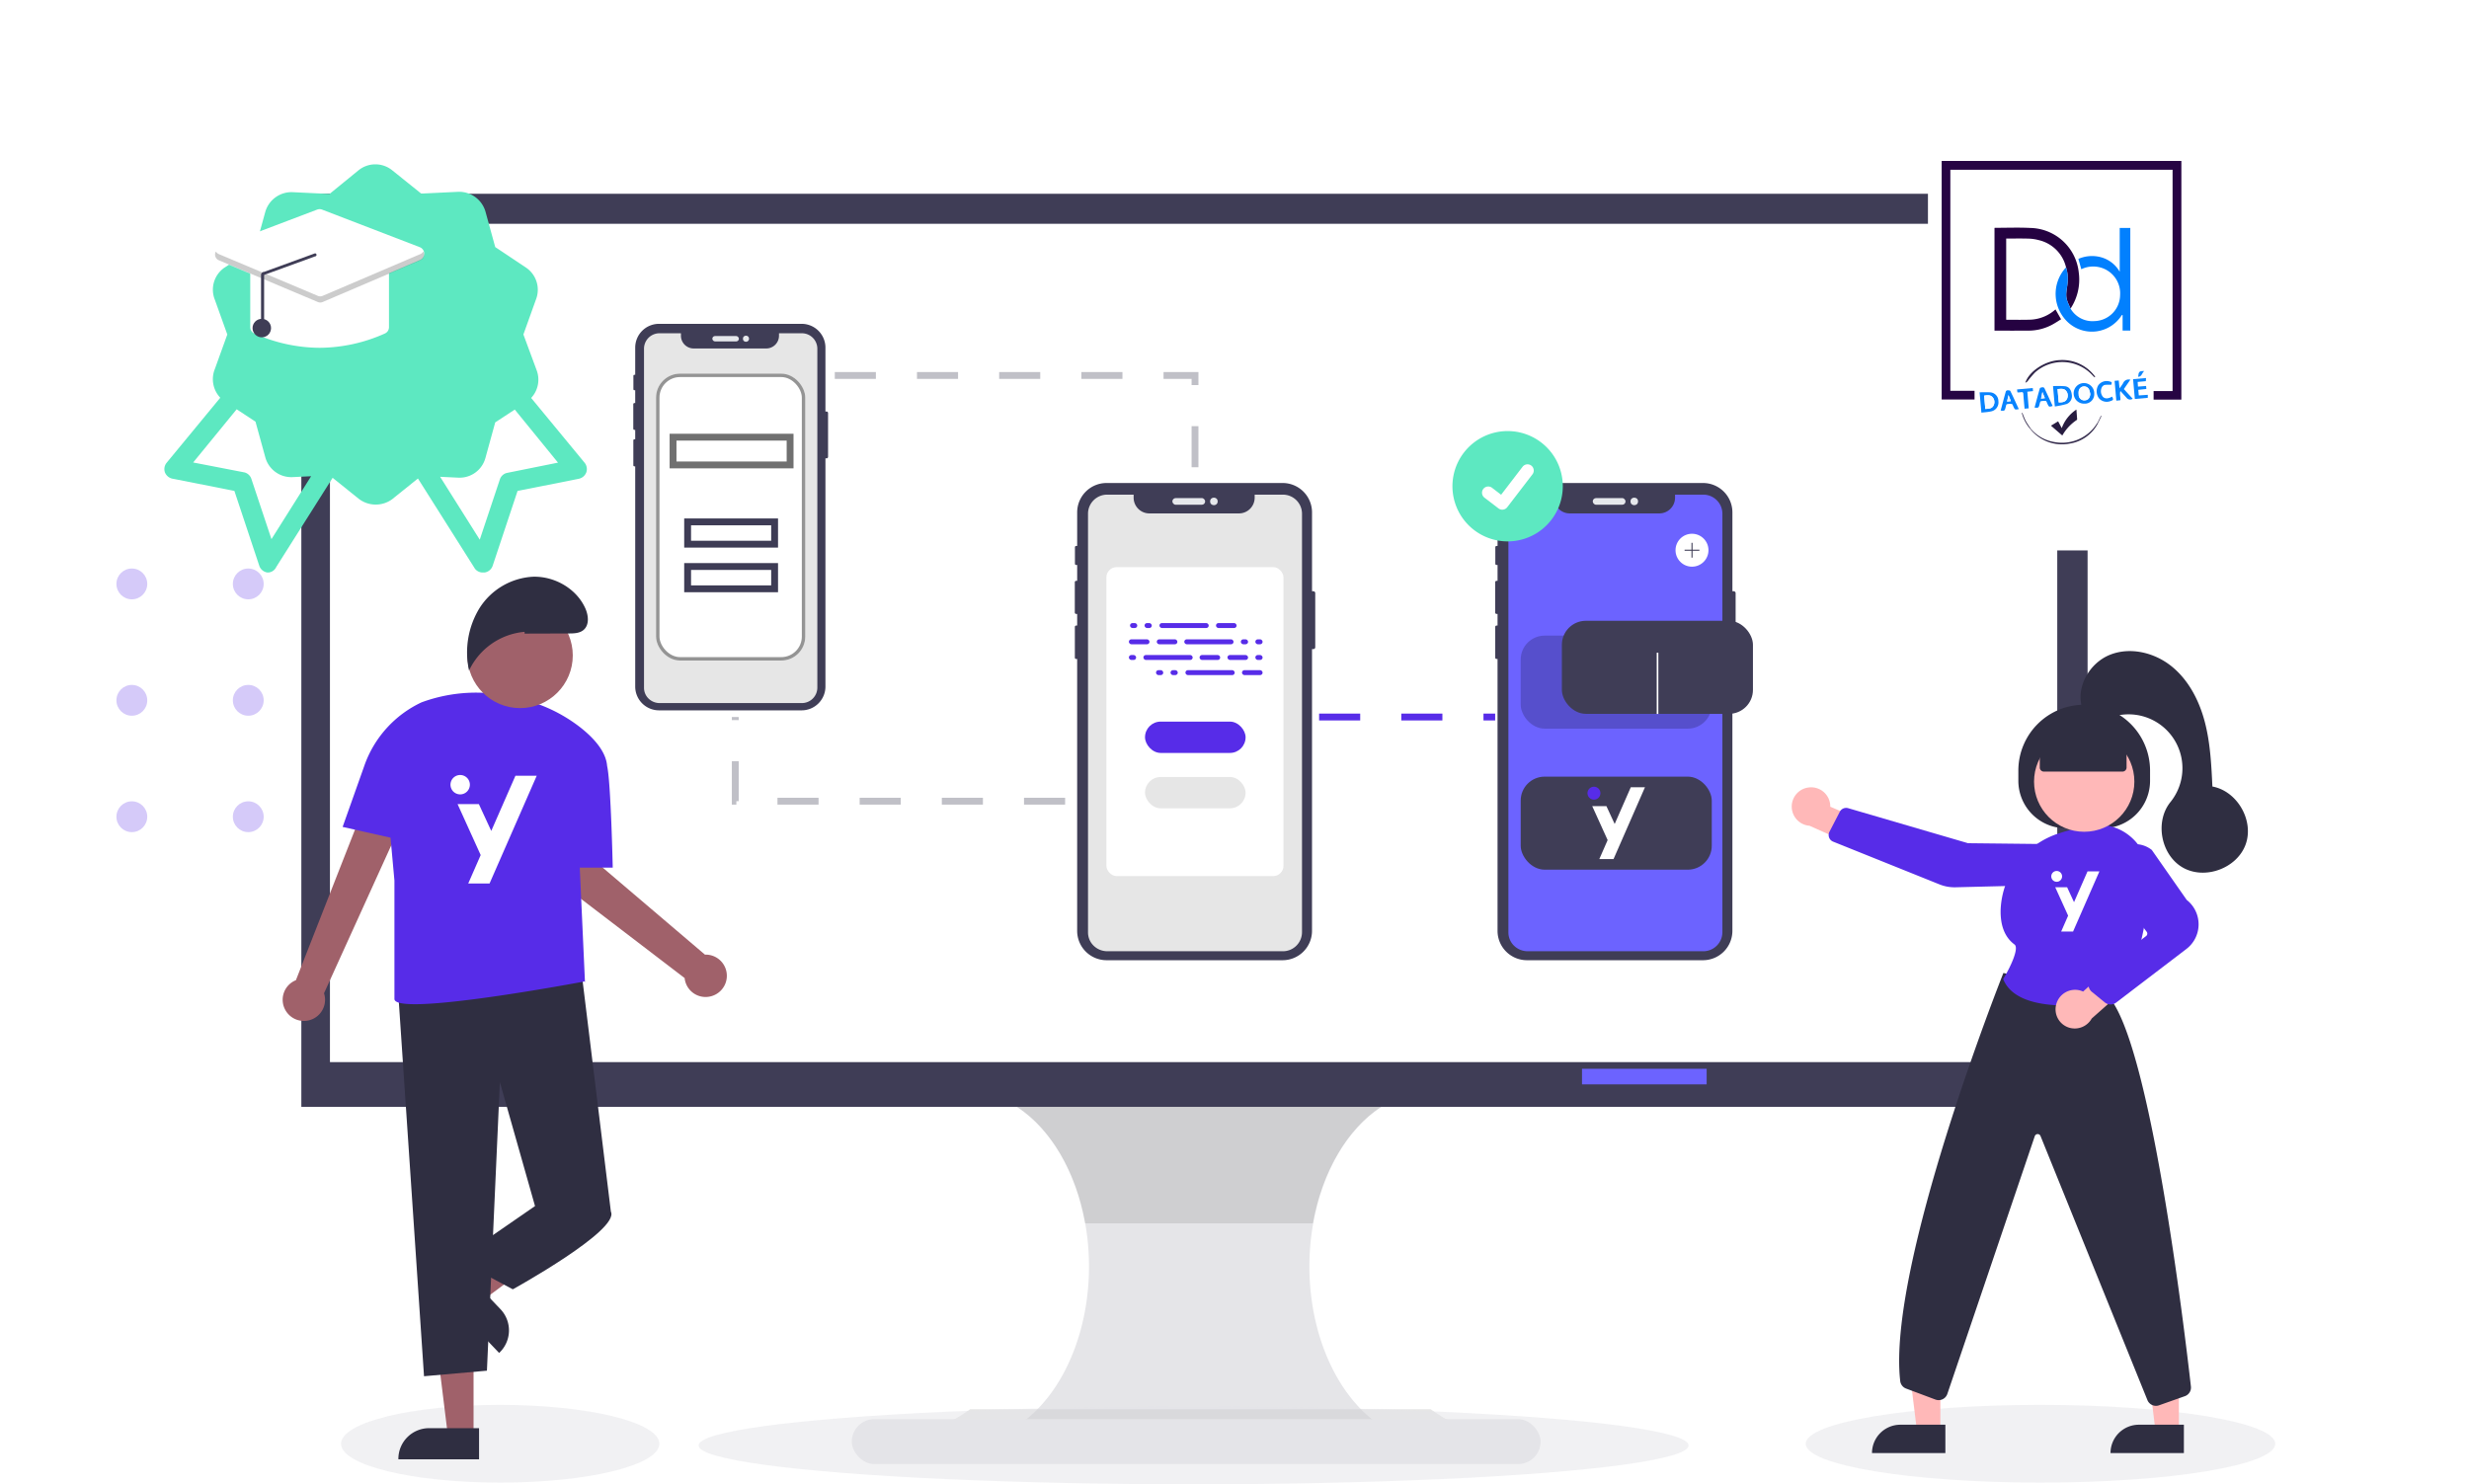 <?xml version="1.0" encoding="utf-8"?>
<svg xmlns="http://www.w3.org/2000/svg" xmlns:xlink="http://www.w3.org/1999/xlink" width="721" height="433.558" viewBox="0 0 721 433.558">
  <defs>
    <filter id="Rectangle_1268" x="515" y="0" width="206" height="208.777" filterUnits="userSpaceOnUse">
      <feOffset dx="16" dy="16" input="SourceAlpha"/>
      <feGaussianBlur stdDeviation="16" result="blur"/>
      <feFlood flood-color="#070723" flood-opacity="0.149"/>
      <feComposite operator="in" in2="blur"/>
      <feComposite in="SourceGraphic"/>
    </filter>
    <filter id="Union_2" x="0" y="0.001" width="219.373" height="215.224" filterUnits="userSpaceOnUse">
      <feOffset dx="16" dy="16" input="SourceAlpha"/>
      <feGaussianBlur stdDeviation="16" result="blur-2"/>
      <feFlood flood-opacity="0.102"/>
      <feComposite operator="in" in2="blur-2"/>
      <feComposite in="SourceGraphic"/>
    </filter>
    <clipPath id="clip-path">
      <rect width="48.064" height="77.473" fill="none"/>
    </clipPath>
  </defs>
  <g id="formations_hero_webmakreting" transform="translate(-1052 -199.397)">
    <g id="Groupe_3546" data-name="Groupe 3546">
      <g id="ecran" transform="translate(0.095 0.495)">
        <g id="Groupe_1563" data-name="Groupe 1563" transform="translate(1300.64 522.216)">
          <path id="Tracé_5256" data-name="Tracé 5256" d="M579.124,760.449v5.276H469.48v-4.291c13.674-7.21,22.947-25.438,23.49-46.177s-7.751-39.9-21.01-48.537H578.38c-9.905,6.475-17.224,18.974-19.913,34.007-3.646,20.458,1.887,42.006,13.944,54.3A35.446,35.446,0,0,0,579.124,760.449Z" transform="translate(-423.721 -666.72)" fill="#e5e5e8"/>
          <path id="Tracé_5257" data-name="Tracé 5257" d="M581.036,666.72c-9.9,6.475-17.207,18.974-19.893,34.007H494.623c-2.686-15.033-10-27.532-19.893-34.007Z" transform="translate(-426.487 -666.72)" opacity="0.1"/>
          <path id="Tracé_5259" data-name="Tracé 5259" d="M625.522,803.015v5.277H469.48V804a51.108,51.108,0,0,0,12.038-6.41H615.954A51.362,51.362,0,0,0,625.522,803.015Z" transform="translate(-446.919 -709.286)" opacity="0.1"/>
          <rect id="Rectangle_1378" data-name="Rectangle 1378" width="201.156" height="13.112" rx="6.556" transform="translate(0 91.211)" fill="#e5e5e8"/>
        </g>
        <ellipse id="Ellipse_221" data-name="Ellipse 221" cx="144.552" cy="11.356" rx="144.552" ry="11.356" transform="translate(1255.905 609.748)" fill="#e5e5e8" opacity="0.5"/>
        <g id="Groupe_3531" data-name="Groupe 3531" transform="translate(1072.257 195.814)">
          <rect id="Rectangle_2627" data-name="Rectangle 2627" width="521.62" height="266.711" transform="translate(67.647 59.69)" fill="#3f3d56"/>
          <rect id="Rectangle_2628" data-name="Rectangle 2628" width="504.409" height="244.867" transform="translate(76 68.454)" fill="#fff"/>
          <rect id="Rectangle_2630" data-name="Rectangle 2630" width="36.399" height="4.55" transform="translate(441.627 315.274)" fill="#6c63ff"/>
        </g>
      </g>
      <g id="expertise_ux_design_hero" transform="translate(214.935 93.902)">
        <g id="Group_24" data-name="Group 24" transform="translate(1022 200.083)">
          <path id="Path_296" data-name="Path 296" d="M329.273,65.3h-96.32V40.713" transform="translate(-203.173 74.134)" fill="none" stroke="#c0c0c7" stroke-miterlimit="10" stroke-width="2" stroke-dasharray="12"/>
          <path id="Path_297" data-name="Path 297" d="M232.953,40.713H338.146V70.562" transform="translate(-174.111 -25.63)" fill="none" stroke="#c0c0c7" stroke-miterlimit="10" stroke-width="2" stroke-dasharray="12"/>
          <path id="Path_297-2" data-name="Path 297" d="M232.953,40.713h51.411" transform="translate(-32.679 74.134)" fill="none" stroke="#572ce8" stroke-miterlimit="10" stroke-width="2" stroke-dasharray="12"/>
          <g id="Groupe_3428" data-name="Groupe 3428" transform="translate(128.925 46.495)">
            <path id="Tracé_11141" data-name="Tracé 11141" d="M330.008,212.142v15.8a.552.552,0,0,1-.551.551h-.392v82.284a8.586,8.586,0,0,1-8.585,8.586H269.065a8.584,8.584,0,0,1-8.583-8.585v-79.4H260.2a.389.389,0,0,1-.39-.387V222a.39.39,0,0,1,.39-.39h.284v-3.386H260.2a.408.408,0,0,1-.406-.409v-8.867a.407.407,0,0,1,.406-.406h.286v-4.622h-.291a.36.36,0,0,1-.361-.361v-4.839a.362.362,0,0,1,.361-.363h.291v-9.8a8.583,8.583,0,0,1,8.583-8.583h51.415a8.586,8.586,0,0,1,8.586,8.583v23.034h.392A.552.552,0,0,1,330.008,212.142Z" transform="translate(-259.789 -179.974)" fill="#3f3d56"/>
            <rect id="Rectangle_2556" data-name="Rectangle 2556" width="9.577" height="1.945" rx="0.972" transform="translate(28.495 4.403)" fill="#e6e8ec"/>
            <circle id="Ellipse_1439" data-name="Ellipse 1439" cx="1.103" cy="1.103" r="1.103" transform="translate(39.52 4.272)" fill="#e6e8ec"/>
            <path id="Tracé_11142" data-name="Tracé 11142" d="M343.295,205.572V327.94a5.583,5.583,0,0,1-5.663,5.5H286.467a5.74,5.74,0,0,1-4.006-1.607,5.409,5.409,0,0,1-1.657-3.889V205.572a5.582,5.582,0,0,1,5.663-5.5h7.658v.954a4.6,4.6,0,0,0,4.663,4.527h26.021a4.6,4.6,0,0,0,4.663-4.527v-.954h8.16A5.581,5.581,0,0,1,343.295,205.572Z" transform="translate(-276.941 -196.671)" fill="#e6e6e6"/>
            <g id="Group_22" data-name="Group 22" transform="translate(9.227 24.571)">
              <rect id="Rectangle_117" data-name="Rectangle 117" width="51.719" height="90.243" rx="3" transform="translate(0 0)" fill="#fff"/>
              <g id="Group_20" data-name="Group 20" transform="translate(6.566 16.337)">
                <rect id="Rectangle_55" data-name="Rectangle 55" width="6.025" height="1.45" rx="0.725" transform="translate(25.44 0)" fill="#572ce8"/>
                <rect id="Rectangle_56" data-name="Rectangle 56" width="2.12" height="1.45" rx="0.725" transform="translate(4.575 0)" fill="#572ce8"/>
                <rect id="Rectangle_57" data-name="Rectangle 57" width="2.12" height="1.45" rx="0.725" transform="translate(0.335 0)" fill="#572ce8"/>
                <rect id="Rectangle_58" data-name="Rectangle 58" width="14.394" height="1.45" rx="0.725" transform="translate(8.926 0)" fill="#572ce8"/>
                <rect id="Rectangle_59" data-name="Rectangle 59" width="6.025" height="1.45" rx="0.725" transform="translate(33.027 13.752)" fill="#572ce8"/>
                <rect id="Rectangle_60" data-name="Rectangle 60" width="2.12" height="1.45" rx="0.725" transform="translate(12.162 13.752)" fill="#572ce8"/>
                <rect id="Rectangle_61" data-name="Rectangle 61" width="2.12" height="1.45" rx="0.725" transform="translate(7.922 13.752)" fill="#572ce8"/>
                <rect id="Rectangle_62" data-name="Rectangle 62" width="14.394" height="1.45" rx="0.725" transform="translate(16.514 13.752)" fill="#572ce8"/>
                <rect id="Rectangle_63" data-name="Rectangle 63" width="6.025" height="1.45" rx="0.725" transform="translate(8.145 4.748)" fill="#572ce8"/>
                <rect id="Rectangle_64" data-name="Rectangle 64" width="6.025" height="1.45" rx="0.725" transform="translate(0 4.748)" fill="#572ce8"/>
                <rect id="Rectangle_66" data-name="Rectangle 66" width="2.12" height="1.45" rx="0.725" transform="translate(36.932 4.748)" fill="#572ce8"/>
                <rect id="Rectangle_67" data-name="Rectangle 67" width="2.12" height="1.45" rx="0.725" transform="translate(32.693 4.748)" fill="#572ce8"/>
                <rect id="Rectangle_68" data-name="Rectangle 68" width="14.394" height="1.45" rx="0.725" transform="translate(16.179 4.748)" fill="#572ce8"/>
                <rect id="Rectangle_69" data-name="Rectangle 69" width="6.025" height="1.45" rx="0.725" transform="translate(20.642 9.331)" fill="#572ce8"/>
                <rect id="Rectangle_70" data-name="Rectangle 70" width="6.025" height="1.45" rx="0.725" transform="translate(28.787 9.331)" fill="#572ce8"/>
                <rect id="Rectangle_71" data-name="Rectangle 71" width="2.12" height="1.45" rx="0.725" transform="translate(36.932 9.331)" fill="#572ce8"/>
                <rect id="Rectangle_73" data-name="Rectangle 73" width="2.12" height="1.45" rx="0.725" transform="translate(0 9.331)" fill="#572ce8"/>
                <rect id="Rectangle_74" data-name="Rectangle 74" width="14.394" height="1.45" rx="0.725" transform="translate(4.24 9.331)" fill="#572ce8"/>
              </g>
              <rect id="Rectangle_114" data-name="Rectangle 114" width="29.371" height="9.152" rx="4.576" transform="translate(11.28 45.121)" fill="#572ce8"/>
              <rect id="Rectangle_115" data-name="Rectangle 115" width="29.371" height="9.152" rx="4.576" transform="translate(11.28 61.297)" fill="#e6e6e6"/>
            </g>
          </g>
          <g id="Group_23" data-name="Group 23" transform="translate(0 0)">
            <g id="Groupe_3429" data-name="Groupe 3429">
              <path id="Tracé_11141-2" data-name="Tracé 11141" d="M316.665,206.03v12.794a.447.447,0,0,1-.446.446H315.9v66.649a6.955,6.955,0,0,1-6.954,6.954H267.3a6.953,6.953,0,0,1-6.952-6.953V221.607h-.23a.315.315,0,0,1-.316-.314v-7.281a.316.316,0,0,1,.316-.316h.23v-2.743h-.232a.33.33,0,0,1-.329-.331v-7.182a.33.33,0,0,1,.329-.329h.232v-3.744h-.236a.292.292,0,0,1-.292-.292v-3.919a.294.294,0,0,1,.292-.294h.236v-7.936a6.952,6.952,0,0,1,6.952-6.952h41.645a6.954,6.954,0,0,1,6.954,6.952v18.657h.318A.447.447,0,0,1,316.665,206.03Z" transform="translate(-259.789 -179.974)" fill="#3f3d56"/>
              <rect id="Rectangle_2556-2" data-name="Rectangle 2556" width="7.757" height="1.575" rx="0.788" transform="translate(23.08 3.566)" fill="#e6e8ec"/>
              <circle id="Ellipse_1439-2" data-name="Ellipse 1439" cx="0.893" cy="0.893" r="0.893" transform="translate(32.01 3.46)" fill="#e6e8ec"/>
              <path id="Tracé_11142-2" data-name="Tracé 11142" d="M331.42,204.527v99.115a4.522,4.522,0,0,1-4.587,4.452H285.391a4.649,4.649,0,0,1-3.245-1.3,4.381,4.381,0,0,1-1.342-3.15V204.527a4.521,4.521,0,0,1,4.587-4.453h6.2v.773a3.723,3.723,0,0,0,3.777,3.667h21.077a3.723,3.723,0,0,0,3.777-3.667v-.773h6.61A4.52,4.52,0,0,1,331.42,204.527Z" transform="translate(-277.675 -197.318)" fill="#e6e6e6"/>
            </g>
            <g id="Groupe_3430" data-name="Groupe 3430" transform="translate(6.65 14.549)">
              <g id="Rectangle_117-2" data-name="Rectangle 117" fill="#fff" stroke="#949494" stroke-width="1">
                <rect width="43.567" height="83.801" rx="7" stroke="none"/>
                <rect x="0.5" y="0.5" width="42.567" height="82.801" rx="6.5" fill="none"/>
              </g>
              <g id="Rectangle_118" data-name="Rectangle 118" transform="translate(3.959 17.558)" fill="#fff" stroke="#707070" stroke-width="2">
                <rect width="36.181" height="10.109" stroke="none"/>
                <rect x="1" y="1" width="34.181" height="8.109" fill="none"/>
              </g>
              <g id="Rectangle_114-2" data-name="Rectangle 114" transform="translate(8.216 42.3)" fill="#fff" stroke="#3e3c55" stroke-width="2">
                <rect width="27.402" height="8.513" stroke="none"/>
                <rect x="1" y="1" width="25.402" height="6.513" fill="none"/>
              </g>
              <g id="Rectangle_119" data-name="Rectangle 119" transform="translate(8.216 55.336)" fill="#fff" stroke="#3e3c55" stroke-width="2">
                <rect width="27.402" height="8.513" stroke="none"/>
                <rect x="1" y="1" width="25.402" height="6.513" fill="none"/>
              </g>
            </g>
          </g>
          <g id="Groupe_3426" data-name="Groupe 3426" transform="translate(239.206 31.318)">
            <path id="Tracé_11125" data-name="Tracé 11125" d="M330.008,212.142v15.8a.552.552,0,0,1-.551.551h-.392v82.284a8.586,8.586,0,0,1-8.585,8.586H269.065a8.584,8.584,0,0,1-8.583-8.585v-79.4H260.2a.389.389,0,0,1-.39-.387V222a.39.39,0,0,1,.39-.39h.284v-3.386H260.2a.408.408,0,0,1-.406-.409v-8.867a.407.407,0,0,1,.406-.406h.286v-4.622h-.291a.36.36,0,0,1-.361-.361v-4.839a.362.362,0,0,1,.361-.363h.291v-9.8a8.583,8.583,0,0,1,8.583-8.583h51.415a8.586,8.586,0,0,1,8.586,8.583v23.034h.392A.552.552,0,0,1,330.008,212.142Z" transform="translate(-247.31 -164.797)" fill="#3f3d56"/>
            <rect id="Rectangle_2548" data-name="Rectangle 2548" width="9.577" height="1.945" rx="0.972" transform="translate(40.974 19.58)" fill="#e6e8ec"/>
            <circle id="Ellipse_1435" data-name="Ellipse 1435" cx="1.103" cy="1.103" r="1.103" transform="translate(51.999 19.449)" fill="#e6e8ec"/>
            <path id="Tracé_11126" data-name="Tracé 11126" d="M343.295,205.572V327.94a5.583,5.583,0,0,1-5.663,5.5H286.467a5.74,5.74,0,0,1-4.006-1.607,5.409,5.409,0,0,1-1.657-3.889V205.572a5.582,5.582,0,0,1,5.663-5.5h7.658v.954a4.6,4.6,0,0,0,4.663,4.527h26.021a4.6,4.6,0,0,0,4.663-4.527v-.954h8.16A5.581,5.581,0,0,1,343.295,205.572Z" transform="translate(-264.462 -181.494)" fill="#6c63ff"/>
            <rect id="Rectangle_2549" data-name="Rectangle 2549" width="55.794" height="27.176" rx="7" transform="translate(19.936 59.752)" opacity="0.2"/>
            <rect id="Rectangle_2551" data-name="Rectangle 2551" width="55.794" height="27.176" rx="7" transform="translate(19.936 100.943)" fill="#3f3d56"/>
            <circle id="Ellipse_1436" data-name="Ellipse 1436" cx="4.81" cy="4.81" r="4.81" transform="translate(65.148 29.998)" fill="#fff"/>
            <path id="Tracé_11127" data-name="Tracé 11127" d="M429.157,114.289h-2.01v-2.01h-.309v2.01h-2.01v.309h2.01v2.01h.309V114.6h2.01Z" transform="translate(-357.034 -79.635)" fill="#3f3d56"/>
            <rect id="Rectangle_2554" data-name="Rectangle 2554" width="55.794" height="27.176" rx="7" transform="translate(31.961 55.423)" fill="#3f3d56"/>
            <rect id="Rectangle_2555" data-name="Rectangle 2555" width="0.481" height="17.895" transform="translate(59.652 64.741)" fill="#fff"/>
            <path id="Tracé_11139" data-name="Tracé 11139" d="M503.412,398.265a.752.752,0,0,1-.7.424,1.108,1.108,0,0,1-.284-.038,3.831,3.831,0,0,1-1.945-1.841,3.965,3.965,0,0,1-.64-2.514,2.018,2.018,0,0,1,.268-.114,1.248,1.248,0,0,1,.147-.043,3.119,3.119,0,0,0,.526,2.5,3.534,3.534,0,0,0,1.732,1.679.471.471,0,0,0,.648-.375l.043.057.154.206Z" transform="translate(-429.609 -327.456)" fill="#3f3d56"/>
            <path id="Tracé_11140" data-name="Tracé 11140" d="M478.359,581.733l-.021-.014-.306-.192a3.45,3.45,0,0,0-1.2-2.111,3.681,3.681,0,0,0-2.064-1.146,1.85,1.85,0,0,1,.218-.218h0c.035-.029.071-.059.109-.086a4.509,4.509,0,0,1,1.978,1.2A3.414,3.414,0,0,1,478.359,581.733Z" transform="translate(-410.59 -467.074)" fill="#3f3d56"/>
            <g id="Groupe_3427" data-name="Groupe 3427" transform="translate(0 0)">
              <path id="Tracé_5814" data-name="Tracé 5814" d="M453.128,541.393a16.112,16.112,0,1,1-2.5-8.631A16.112,16.112,0,0,1,453.128,541.393Z" transform="translate(-420.9 -525.264)" fill="#5de8c1"/>
              <path id="Path_395" data-name="Path 395" d="M463.459,348.661a1.807,1.807,0,0,1-1.087-.361l-.019-.015-4.094-3.132a1.819,1.819,0,1,1,2.214-2.888l2.652,2.034,6.266-8.175a1.819,1.819,0,0,1,2.55-.337h0l-.039.054.04-.054a1.821,1.821,0,0,1,.336,2.55l-7.371,9.611a1.82,1.82,0,0,1-1.447.71Z" transform="translate(-448.907 -325.693)" fill="#fff"/>
            </g>
            <g id="Logo_Sigle_Y_Fond_sombre" transform="translate(39.441 103.891)">
              <g id="Groupe_3432" data-name="Groupe 3432">
                <path id="Tracé_7251" data-name="Tracé 7251" d="M1422.894,1456.686l-2.413-5.218h-4.142l4.5,9.919-2.425,5.537h4.15l9.18-20.978H1427.6Z" transform="translate(-1414.955 -1445.802)" fill="#fff"/>
                <path id="Tracé_7252" data-name="Tracé 7252" d="M1413.808,1446.278a1.886,1.886,0,1,0-1.886,1.886,1.886,1.886,0,0,0,1.886-1.886" transform="translate(-1410.036 -1444.392)" fill="#572ce8"/>
              </g>
            </g>
          </g>
        </g>
      </g>
    </g>
    <g id="elements_autour" data-name="elements autour" transform="translate(0 7)">
      <g id="Groupe_3545" data-name="Groupe 3545">
        <g id="Groupe_3524" data-name="Groupe 3524" transform="translate(713.526 -36.775)">
          <ellipse id="Ellipse_1503" data-name="Ellipse 1503" cx="68.552" cy="11.356" rx="68.552" ry="11.356" transform="translate(865.787 639.523)" fill="#e5e5e8" opacity="0.5"/>
          <path id="Tracé_10706" data-name="Tracé 10706" d="M331.272,372.823h-6.818l-3.242-26.3h10.062Z" transform="translate(643.483 274.448)" fill="#ffb8b8"/>
          <path id="Tracé_10707" data-name="Tracé 10707" d="M312.879,387.355h13.148v8.279H304.6a8.279,8.279,0,0,1,8.279-8.279Z" transform="translate(650.188 257.967)" fill="#2f2e41"/>
          <path id="Tracé_10708" data-name="Tracé 10708" d="M214.477,372.823h-6.818l-3.242-26.3h10.062Z" transform="translate(690.626 274.448)" fill="#ffb8b8"/>
          <path id="Tracé_10709" data-name="Tracé 10709" d="M196.085,387.355h13.148v8.279H187.806a8.279,8.279,0,0,1,8.279-8.279Z" transform="translate(697.331 257.967)" fill="#2f2e41"/>
          <g id="Groupe_3352" data-name="Groupe 3352" transform="translate(927.875 435.018)">
            <path id="Tracé_10710" data-name="Tracé 10710" d="M487.471,228.854v-2.982A19.233,19.233,0,0,1,506.7,206.64h0a19.233,19.233,0,0,1,19.233,19.233v2.982a13.865,13.865,0,0,1-13.865,13.865H501.336a13.865,13.865,0,0,1-13.865-13.865Z" transform="translate(-487.471 -206.64)" fill="#2f2e41"/>
          </g>
          <path id="Tracé_10712" data-name="Tracé 10712" d="M384.914,327.68a5.592,5.592,0,0,1,8.516,1l12.556-2.375,3.3,7.278-17.779,3.105a5.622,5.622,0,0,1-6.6-9.009Z" transform="translate(730.583 -27.686) rotate(34)" fill="#ffb8b8"/>
          <path id="Tracé_10713" data-name="Tracé 10713" d="M462.25,283.831l.164.249-20.59,13.564-34.743,11.094a2.092,2.092,0,0,0-1.438,2.229l.758,6.528a2.088,2.088,0,0,0,2.511,1.8l32.7-7.009a11.811,11.811,0,0,0,4.4-1.935l23.132-16.458a5.949,5.949,0,0,0-6.723-9.814Z" transform="translate(713.334 -18.358) rotate(34)" fill="#572ce8"/>
          <path id="Tracé_10714" data-name="Tracé 10714" d="M504.1,472.889a2.7,2.7,0,0,1-2.468-1.611l-31.255-77.229a.894.894,0,0,0-1.675.094l-25.5,75.185a2.684,2.684,0,0,1-3.508,1.724l-8.551-3.207a2.677,2.677,0,0,1-1.728-2.209c-3.847-33.511,29.7-118.1,30.038-118.947l.094-.236,30.58,6.764.064.069c12.2,13.31,22.228,97.255,24.115,113.949a2.671,2.671,0,0,1-1.772,2.831l-7.548,2.669a2.658,2.658,0,0,1-.888.153Z" transform="translate(463.962 166.919)" fill="#2f2e41"/>
          <path id="Tracé_10715" data-name="Tracé 10715" d="M497.8,326.632c-7.409,0-15.669-1.477-18.211-7.574l-.059-.14.079-.13c2.007-3.293,4.659-8.91,3.234-9.964-2.808-2.076-4.171-5.492-4.05-10.153a24.462,24.462,0,0,1,17.155-22.353h0a76.116,76.116,0,0,1,8.506-2.19,14.48,14.48,0,0,1,12.006,2.965,14.627,14.627,0,0,1,5.424,11.254c.1,10.813-1.56,25.872-10.086,36.211a2.652,2.652,0,0,1-1.57.913,72.89,72.89,0,0,1-12.428,1.162Z" transform="translate(443.909 196.228)" fill="#572ce8"/>
          <path id="Tracé_10716" data-name="Tracé 10716" d="M505.906,353.338a5.7,5.7,0,0,1,6.965-3.974,5.61,5.61,0,0,1,.863.32l9.534-8.676,6.63,4.467-13.634,12.065a5.689,5.689,0,0,1-6.449,2.735,5.6,5.6,0,0,1-3.91-6.936Z" transform="translate(433.049 169.117)" fill="#ffb8b8"/>
          <path id="Tracé_10717" data-name="Tracé 10717" d="M528.272,330.169a2.677,2.677,0,0,1-1.7-.605l-3.76-3.072a2.684,2.684,0,0,1,.065-4.207l15.769-12.094a.9.9,0,0,0,.169-1.249l-9.733-12.867a7.923,7.923,0,0,1,.529-10.206h0a7.9,7.9,0,0,1,10.668-.853l.062.065,10.163,14.553a9.06,9.06,0,0,1-.215,14.423l-20.423,15.588a2.688,2.688,0,0,1-1.6.526Z" transform="translate(426.535 192.397)" fill="#572ce8"/>
          <path id="Tracé_10719" data-name="Tracé 10719" d="M518.4,197c-1.908-6.106,2.1-13.1,8.021-15.52s13.009-.727,18.006,3.266,8.1,9.974,9.741,16.156,1.955,12.629,2.258,19.019c7.277,1.337,12.227,9.968,9.706,16.924s-11.851,10.412-18.295,6.776-8.31-13.409-3.66-19.163a15.728,15.728,0,0,0-18.3-24.4C522.289,201.555,517.789,197.658,518.4,197Z" transform="translate(428.115 238.987)" fill="#2f2e41"/>
          <g id="Groupe_3353" data-name="Groupe 3353" transform="translate(932.46 440.424)">
            <circle id="Ellipse_1365" data-name="Ellipse 1365" cx="14.647" cy="14.647" r="14.647" transform="translate(0 2.406)" fill="#ffb8b8"/>
            <path id="Tracé_10718" data-name="Tracé 10718" d="M497.965,228.637v-7.267l12.974-5.665,12.371,5.665v7.267a1.193,1.193,0,0,1-1.193,1.193h-22.96a1.193,1.193,0,0,1-1.193-1.193Z" transform="translate(-496.292 -215.704)" fill="#2f2e41"/>
          </g>
          <g id="Logo_Sigle_Y_Fond_sombre-2" data-name="Logo_Sigle_Y_Fond_sombre" transform="translate(937.484 483.576)">
            <g id="Groupe_3527" data-name="Groupe 3527">
              <path id="Tracé_7251-2" data-name="Tracé 7251" d="M1421.829,1454.942l-2.021-4.371h-3.469l3.766,8.308-2.031,4.637h3.476l7.689-17.57h-3.469Z" transform="translate(-1415.18 -1445.825)" fill="#fff"/>
              <path id="Tracé_7252-2" data-name="Tracé 7252" d="M1413.2,1445.972a1.58,1.58,0,1,0-1.58,1.58,1.58,1.58,0,0,0,1.58-1.58" transform="translate(-1410.036 -1444.392)" fill="#fff"/>
            </g>
          </g>
        </g>
        <g id="undraw_Confirm_re_69me" transform="translate(1134.543 360.843)">
          <ellipse id="Ellipse_1504" data-name="Ellipse 1504" cx="46.475" cy="11.356" rx="46.475" ry="11.356" transform="translate(17.05 241.905)" fill="#e5e5e8" opacity="0.5"/>
          <path id="Tracé_11461" data-name="Tracé 11461" d="M612.527,468.108h-7.5l-3.568-28.917h11.065Z" transform="translate(-556.781 -217.257)" fill="#a0616a"/>
          <path id="Tracé_11462" data-name="Tracé 11462" d="M0,9.1H23.562V0H8.977A8.977,8.977,0,0,0,0,8.977V9.1Z" transform="translate(33.791 248.71)" fill="#2f2e41"/>
          <path id="Tracé_11463" data-name="Tracé 11463" d="M557.236,398.023l5.171,5.428,23.4-17.362-7.632-8.011Z" transform="translate(-504.125 -191.981)" fill="#a0616a"/>
          <path id="Tracé_11464" data-name="Tracé 11464" d="M8.977,9.1H23.562V0H0V.126A8.977,8.977,0,0,0,8.977,9.1Z" transform="matrix(-0.69, -0.724, 0.724, -0.69, 63.214, 226.739)" fill="#2f2e41"/>
          <path id="Tracé_11465" data-name="Tracé 11465" d="M840.595,410.285a6.149,6.149,0,0,1,2.942-8.958l29.435-75.018,11.473,6.87-32.7,71.968a6.183,6.183,0,0,1-11.152,5.138Z" transform="translate(-839.667 -283.467)" fill="#a0616a"/>
          <path id="Tracé_11466" data-name="Tracé 11466" d="M761.5,421.71a6.149,6.149,0,0,1-5.522-7.643l-43.424-67.886,12.3-5.251,39.039,68.736a6.183,6.183,0,0,1-2.392,12.044Z" transform="translate(-734.623 -13.299) rotate(-20)" fill="#a0616a"/>
          <path id="Tracé_11467" data-name="Tracé 11467" d="M752.58,452.895l7.687,114.235,18.369-1.621,3.782-84.278,10.265,36.2,22.15,1.621-8.767-71.555Z" transform="translate(-718.986 -333.588)" fill="#2f2e41"/>
          <path id="Tracé_11468" data-name="Tracé 11468" d="M778.231,557.539l-3.242,5.4L752.3,578.609l16.207,8.644s31.334-17.288,28.633-22.69Z" transform="translate(-701.295 -379.103)" fill="#2f2e41"/>
          <path id="Tracé_11469" data-name="Tracé 11469" d="M751.66,350.225l6.394-18.02A32.171,32.171,0,0,1,774.7,313.844h0a46.035,46.035,0,0,1,27.018-1.479l2.327.578A44.974,44.974,0,0,1,821.1,321.18c3.94,3.106,7.485,7.039,7.8,11.269,0,.009.006.017.008.026,1.091,4.783,1.631,29.635,1.631,29.635H820.91l1.523,33.5-.123-.243s-55.522,10.507-55.522,5.1V365.892l-1.138-12.52Z" transform="translate(-734.15 -277.137)" fill="#572ce8"/>
          <ellipse id="Ellipse_1495" data-name="Ellipse 1495" cx="15.387" cy="15.387" rx="15.387" ry="15.387" transform="translate(53.947 7.616)" fill="#a0616a"/>
          <path id="Tracé_11470" data-name="Tracé 11470" d="M780.808,256.5l12.939-.041c1.5,0,3.144-.058,4.289-1.032,1.725-1.467,1.436-4.234.512-6.3-2.572-5.756-8.956-9.412-15.259-9.242a19.744,19.744,0,0,0-15.665,9.212,24.756,24.756,0,0,0-3.034,18.195,19.837,19.837,0,0,1,16.22-11.31Z" transform="translate(-710.161 -239.876)" fill="#2f2e41"/>
          <g id="Logo_Sigle_Y_Fond_sombre-3" data-name="Logo_Sigle_Y_Fond_sombre" transform="translate(49.005 57.928)">
            <g id="Groupe_3527-2" data-name="Groupe 3527" transform="translate(0 0)">
              <path id="Tracé_7251-3" data-name="Tracé 7251" d="M1426.174,1462.06l-3.62-7.829h-6.215l6.746,14.883-3.638,8.307h6.226l13.773-31.474h-6.215Z" transform="translate(-1414.263 -1445.73)" fill="#fff"/>
              <path id="Tracé_7252-3" data-name="Tracé 7252" d="M1415.7,1447.222a2.83,2.83,0,1,0-2.83,2.83,2.83,2.83,0,0,0,2.83-2.83" transform="translate(-1410.036 -1444.393)" fill="#fff"/>
            </g>
          </g>
        </g>
      </g>
      <g id="Groupe_3544" data-name="Groupe 3544">
        <g id="Groupe_3522" data-name="Groupe 3522" transform="translate(-43.474 131.397)">
          <g id="texte_1" data-name="texte 1" transform="matrix(1, 0, 0, 1, 1661.115, 167.14)">
            <g transform="matrix(1, 0, 0, 1, -565.64, -106.14)" filter="url(#Rectangle_1268)">
              <rect id="Rectangle_1268-2" data-name="Rectangle 1268" width="110" height="112.777" rx="5" transform="matrix(1, 0, 0, 1, 547, 32)" fill="#fff"/>
            </g>
            <g id="Groupe_3523" data-name="Groupe 3523" transform="matrix(1, 0, 0, 1, -83.233, -361.51)">
              <path id="Tracé_11378" data-name="Tracé 11378" d="M133.087,451.149c-.5-.764-1.044-1.5-1.47-2.3-.407-.764-.686-1.6-1.022-2.4l-.154.076a11.481,11.481,0,0,0,2.529,4.746,11.806,11.806,0,0,0,11.46,4.2,11.255,11.255,0,0,0,8.291-6l1-2.056-.176-.081-.963,1.98-.207.3a12.034,12.034,0,0,1-12.405,5.408A11.365,11.365,0,0,1,133.087,451.149Z" transform="translate(-22.442 -70.525)" fill="#fefefe"/>
              <path id="Tracé_11379" data-name="Tracé 11379" d="M135.729,352.193c-.1.1-.212.19-.307.295a11.373,11.373,0,0,0,.906,15.766,10.306,10.306,0,0,0,15.573-1.993,2.267,2.267,0,0,1,.167-.2l.166.036v4.525h2.248V340.643h-3.09v12.794a9.072,9.072,0,0,0-5.372-4.212,9.986,9.986,0,0,0-6.7.452l.855,3.026a7.972,7.972,0,0,1,5.1-.629,7.828,7.828,0,0,1,6.226,8.235,7.678,7.678,0,0,1-7.466,7.539,7.41,7.41,0,0,1-7.008-3.653,15.335,15.335,0,0,0,2.408-10.5,14.527,14.527,0,0,0-14.035-13.05c-3.482-.179-6.98-.038-10.471-.04-.033,0-.066.034-.106.055v29.979c3.363,0,6.689.019,10.014-.007a14.566,14.566,0,0,0,6.536-1.585c1.021-.518,1.972-1.173,2.895-1.731l-1.636-2.879a11.745,11.745,0,0,1-7.094,2.985c-2.405.093-4.817.031-7.225.034-.031,0-.062-.046-.076-.058V343.746c2.181,0,4.326-.045,6.467.019a12.8,12.8,0,0,1,3.015.432A10.654,10.654,0,0,1,135.729,352.193Z" transform="translate(-14.8 -18.691)" fill="#fefefe"/>
              <path id="Tracé_11380" data-name="Tracé 11380" d="M154.592,372.1V302.37h-70v69.688h9.6v-2.546H87.134V304.96h64.892v64.633h-5.538V372.1Z" transform="translate(0)" fill="#fefefe"/>
              <path id="Tracé_11381" data-name="Tracé 11381" d="M149.216,448.075l-2.095,1.271,3.305,2.861c0,.007.043-.056.087-.122a13.3,13.3,0,0,1,4.053-4.341c.09-.054.2-.177.2-.261-.058-.936-.138-1.872-.214-2.843a10.871,10.871,0,0,0-4.275,5.42l-.521-.973Z" transform="translate(-30.607 -69.639)" fill="#fefefe"/>
              <path id="Tracé_11382" data-name="Tracé 11382" d="M148.826,437.128a27.688,27.688,0,0,0,3.442-.719,2.45,2.45,0,0,0,1.511-2.727c-.15-1.382-.776-2.3-1.974-2.463a27.318,27.318,0,0,0-3.509-.032Z" transform="translate(-31.183 -63.032)" fill="#fefefe"/>
              <path id="Tracé_11383" data-name="Tracé 11383" d="M163.312,435.49a2.762,2.762,0,0,0,2.957-2.878,2.931,2.931,0,1,0-2.957,2.878Z" transform="translate(-37.113 -62.219)" fill="#fefefe"/>
              <path id="Tracé_11384" data-name="Tracé 11384" d="M106.826,440.683c.977-.12,1.9-.156,2.782-.356a2.659,2.659,0,0,0,2.18-3.006,2.557,2.557,0,0,0-2.517-2.569c-.964-.06-1.934-.011-2.972-.011C106.482,436.807,106.649,438.686,106.826,440.683Z" transform="translate(-10.625 -64.784)" fill="#fefefe"/>
              <path id="Tracé_11385" data-name="Tracé 11385" d="M188.124,427.491A1.764,1.764,0,0,0,186,428.537a13.778,13.778,0,0,1-1.037,1.474l-.226-2.29-1.213.1.506,5.793,1.184-.128c.088-.885-.3-1.715.018-2.679.66.725,1.219,1.338,1.775,1.953a1.321,1.321,0,0,0,1.815.3l-2.59-2.826Z" transform="translate(-48.427 -61.217)" fill="#fefefe"/>
              <path id="Tracé_11386" data-name="Tracé 11386" d="M194.1,426.924c.175,1.976.343,3.868.514,5.793l3.783-.343V431.5l-2.624.176c-.055-.576-.1-1.091-.157-1.637l2.358-.251-.073-.873-2.374.181-.092-1.359,2.394-.225.056-.919Z" transform="translate(-53.603 -60.804)" fill="#fefefe"/>
              <path id="Tracé_11387" data-name="Tracé 11387" d="M123.645,439.113c-.831-1.8-1.62-3.559-2.472-5.288-.083-.17-.545-.206-.83-.2a.618.618,0,0,0-.48.32c-.525,1.858-1.016,3.726-1.518,5.6,1.1.133,1.188.081,1.436-.874.061-.236.1-.478.181-.709.035-.1.123-.259.2-.268a4.743,4.743,0,0,1,1.449-.072c.2.041.337.508.473.8C122.513,439.319,122.508,439.322,123.645,439.113Z" transform="translate(-16.522 -64.246)" fill="#fefefe"/>
              <path id="Tracé_11388" data-name="Tracé 11388" d="M143.033,437.336c-.8-1.74-1.593-3.48-2.414-5.207a.611.611,0,0,0-.5-.254c-.288.031-.763.12-.812.287-.556,1.87-1.045,3.76-1.555,5.651,1.113.119,1.191.07,1.442-.887.057-.216.1-.44.172-.649.044-.121.136-.3.226-.315a4.528,4.528,0,0,1,1.449-.085c.2.039.324.52.46.81C141.957,437.656,141.96,437.66,143.033,437.336Z" transform="translate(-26.02 -63.39)" fill="#fefefe"/>
              <path id="Tracé_11389" data-name="Tracé 11389" d="M152.725,421.376l.139-.2a11.858,11.858,0,0,0-10.277-4.846c-4.274.145-9.046,3.262-10.109,6.606a1.622,1.622,0,0,0,.626-.4,29.07,29.07,0,0,1,2.207-2.6,11.961,11.961,0,0,1,16.9.986A5.537,5.537,0,0,0,152.725,421.376Z" transform="translate(-23.439 -55.776)" fill="#fefefe"/>
              <path id="Tracé_11390" data-name="Tracé 11390" d="M177.773,432.869c-1.163.656-2.072.677-2.671.072a2.553,2.553,0,0,1-.287-2.852,1.438,1.438,0,0,1,.779-.632,12.547,12.547,0,0,1,1.921-.03c.285-.75.239-.837-.681-1.031a3,3,0,0,0-3.15,1.254,3.5,3.5,0,0,0,.239,3.694,3,3,0,0,0,3.336.849C178.182,433.877,178.227,433.771,177.773,432.869Z" transform="translate(-43.404 -61.654)" fill="#fefefe"/>
              <path id="Tracé_11391" data-name="Tracé 11391" d="M127.871,433.6a7.957,7.957,0,0,0,1.043-.065c.5-.1.625.1.657.574.092,1.4.231,2.79.358,4.249l1.217-.114c-.14-1.648-.274-3.239-.411-4.857l1.662-.176-.07-.9-4.586.413c.021.245.029.407.051.568A2.787,2.787,0,0,0,127.871,433.6Z" transform="translate(-21.12 -63.605)" fill="#fefefe"/>
              <path id="Tracé_11392" data-name="Tracé 11392" d="M198.768,422.564c-1.463-.014-1.638.17-1.794,1.7C198.075,424.243,198.066,423.157,198.768,422.564Z" transform="translate(-55.009 -58.833)" fill="#fefefe"/>
              <path id="Tracé_11393" data-name="Tracé 11393" d="M154.592,372.1h-8.1v-2.508h5.538V304.96H87.134v64.552H94.2v2.546h-9.6V302.37h70Z" transform="translate(0)" fill="#260443"/>
              <path id="Tracé_11394" data-name="Tracé 11394" d="M135.729,352.193a10.654,10.654,0,0,0-8.006-8,12.8,12.8,0,0,0-3.015-.432c-2.141-.064-4.285-.019-6.467-.019V367.4c.014.011.045.058.076.058,2.409,0,4.82.059,7.225-.034a11.745,11.745,0,0,0,7.094-2.985l1.636,2.879c-.923.557-1.874,1.213-2.895,1.731a14.566,14.566,0,0,1-6.536,1.585c-3.326.026-6.652.007-10.014.007V340.661c.039-.021.072-.055.106-.055,3.491,0,6.989-.138,10.471.04a14.527,14.527,0,0,1,14.035,13.05,15.335,15.335,0,0,1-2.407,10.5c-.345-.82-.76-1.619-1.022-2.465-.507-1.639-.011-3.272.151-4.906A10.991,10.991,0,0,0,135.729,352.193Z" transform="translate(-14.8 -18.691)" fill="#250241"/>
              <path id="Tracé_11395" data-name="Tracé 11395" d="M152.837,352.277a10.991,10.991,0,0,1,.431,4.63c-.161,1.634-.658,3.267-.151,4.906.262.846.676,1.645,1.022,2.465a7.409,7.409,0,0,0,7.007,3.654,7.678,7.678,0,0,0,7.466-7.539,7.828,7.828,0,0,0-6.226-8.235,7.971,7.971,0,0,0-5.1.629l-.855-3.026a9.986,9.986,0,0,1,6.7-.452,9.072,9.072,0,0,1,5.372,4.212V340.727h3.09V370.7h-2.248v-4.525l-.166-.036a2.271,2.271,0,0,0-.167.2,10.306,10.306,0,0,1-15.573,1.993,11.373,11.373,0,0,1-.906-15.766C152.625,352.467,152.735,352.375,152.837,352.277Z" transform="translate(-31.908 -18.775)" fill="#0280fe"/>
              <path id="Tracé_11396" data-name="Tracé 11396" d="M149.216,448.075l.541,1.013.521.973a10.871,10.871,0,0,1,4.275-5.42c.076.971.156,1.906.214,2.843.005.084-.11.207-.2.261a13.3,13.3,0,0,0-4.053,4.341c-.043.066-.091.129-.087.122l-3.305-2.861Z" transform="translate(-30.607 -69.639)" fill="#271c40"/>
              <path id="Tracé_11397" data-name="Tracé 11397" d="M148.826,437.128l-.529-5.941a27.318,27.318,0,0,1,3.509.032c1.2.158,1.824,1.081,1.974,2.463a2.45,2.45,0,0,1-1.511,2.727A27.688,27.688,0,0,1,148.826,437.128Zm1.132-1.187c.958-.011,1.886-.033,2.381-.954a2.152,2.152,0,0,0-.185-2.367c-.631-.853-1.58-.624-2.535-.574Z" transform="translate(-31.183 -63.032)" fill="#0a84fd"/>
              <path id="Tracé_11398" data-name="Tracé 11398" d="M163.312,435.49a3.006,3.006,0,1,1,2.957-2.878A2.762,2.762,0,0,1,163.312,435.49Zm1.8-2.829a9.168,9.168,0,0,0-.345-1.278,1.6,1.6,0,0,0-3.027.4,4.238,4.238,0,0,0-.012,1.09,1.62,1.62,0,0,0,1.789,1.65C164.477,434.465,165.039,433.785,165.113,432.661Z" transform="translate(-37.113 -62.219)" fill="#0883fe"/>
              <path id="Tracé_11399" data-name="Tracé 11399" d="M106.826,440.683c-.177-2-.344-3.876-.527-5.943,1.038,0,2.008-.049,2.972.011a2.557,2.557,0,0,1,2.517,2.569,2.659,2.659,0,0,1-2.18,3.006C108.724,440.527,107.8,440.563,106.826,440.683Zm1.139-1.073c.977-.083,1.984-.03,2.446-1.087a2.138,2.138,0,0,0-.327-2.359c-.639-.716-1.534-.6-2.455-.442Z" transform="translate(-10.625 -64.784)" fill="#0883fe"/>
              <path id="Tracé_11400" data-name="Tracé 11400" d="M188.124,427.491l-1.891,2.743,2.59,2.826a1.321,1.321,0,0,1-1.815-.3c-.556-.615-1.115-1.227-1.775-1.953-.314.964.07,1.794-.018,2.679l-1.184.128-.506-5.793,1.213-.1.226,2.29A13.778,13.778,0,0,0,186,428.537,1.764,1.764,0,0,1,188.124,427.491Z" transform="translate(-48.427 -61.217)" fill="#0984fe"/>
              <path id="Tracé_11401" data-name="Tracé 11401" d="M194.1,426.924l3.785-.333-.056.919-2.394.225.092,1.359,2.374-.181.073.873-2.358.251c.052.546.1,1.061.157,1.637l2.624-.176v.876l-3.783.343C194.444,430.792,194.276,428.9,194.1,426.924Z" transform="translate(-53.603 -60.804)" fill="#0b85fd"/>
              <path id="Tracé_11402" data-name="Tracé 11402" d="M123.645,439.113c-1.137.209-1.131.206-1.559-.7-.136-.287-.269-.755-.473-.8a4.743,4.743,0,0,0-1.449.072c-.079.009-.167.164-.2.268-.077.231-.12.473-.181.709-.248.955-.331,1.007-1.436.874.5-1.87.992-3.738,1.518-5.6a.618.618,0,0,1,.48-.32c.285,0,.746.034.83.2C122.024,435.554,122.814,437.312,123.645,439.113Zm-3.428-2.189,1.124-.147L120.626,435Z" transform="translate(-16.522 -64.246)" fill="#0883fe"/>
              <path id="Tracé_11403" data-name="Tracé 11403" d="M143.033,437.336c-1.074.325-1.076.321-1.533-.649-.137-.29-.261-.77-.46-.81a4.528,4.528,0,0,0-1.449.085c-.09.012-.182.194-.226.315-.077.209-.115.433-.172.649-.251.957-.328,1.006-1.442.887.509-1.891,1-3.781,1.555-5.651.05-.167.524-.256.812-.287a.611.611,0,0,1,.5.254C141.441,433.855,142.232,435.6,143.033,437.336Zm-2.278-2.277-.718-1.8-.4,1.927Z" transform="translate(-26.02 -63.39)" fill="#0883fe"/>
              <path id="Tracé_11404" data-name="Tracé 11404" d="M152.725,421.376a5.537,5.537,0,0,1-.515-.46,11.961,11.961,0,0,0-16.9-.986,29.07,29.07,0,0,0-2.207,2.6,1.622,1.622,0,0,1-.626.4c1.063-3.344,5.835-6.461,10.109-6.606a11.858,11.858,0,0,1,10.277,4.846Z" transform="translate(-23.439 -55.776)" fill="#302649"/>
              <path id="Tracé_11405" data-name="Tracé 11405" d="M177.773,432.869c.454.9.409,1.009-.514,1.323a3,3,0,0,1-3.336-.849,3.5,3.5,0,0,1-.239-3.694,3,3,0,0,1,3.15-1.254c.92.194.966.281.681,1.031a12.547,12.547,0,0,0-1.921.03,1.438,1.438,0,0,0-.779.632,2.553,2.553,0,0,0,.287,2.852C175.7,433.546,176.61,433.525,177.773,432.869Z" transform="translate(-43.404 -61.654)" fill="#0984fe"/>
              <path id="Tracé_11406" data-name="Tracé 11406" d="M127.871,433.6a2.787,2.787,0,0,1-.081-.309c-.022-.16-.03-.323-.051-.568l4.586-.413.07.9-1.662.176c.137,1.618.272,3.209.411,4.857l-1.217.114c-.127-1.459-.266-2.852-.358-4.249-.031-.469-.157-.669-.657-.574A7.957,7.957,0,0,1,127.871,433.6Z" transform="translate(-21.12 -63.605)" fill="#0b85fe"/>
              <path id="Tracé_11407" data-name="Tracé 11407" d="M155.145,452.21a11.254,11.254,0,0,1-8.291,6,11.806,11.806,0,0,1-11.46-4.2l.117-.123a11.365,11.365,0,0,0,6.885,3.87,12.034,12.034,0,0,0,12.405-5.408l.207-.3Z" transform="translate(-24.867 -73.267)" fill="#352c4d"/>
              <path id="Tracé_11408" data-name="Tracé 11408" d="M198.768,422.564c-.7.593-.693,1.679-1.794,1.7C197.13,422.734,197.3,422.551,198.768,422.564Z" transform="translate(-55.009 -58.833)" fill="#1188fe"/>
              <path id="Tracé_11409" data-name="Tracé 11409" d="M133.087,451.149l-.117.123a11.481,11.481,0,0,1-2.529-4.746l.154-.076c.335.8.615,1.635,1.022,2.4C132.043,449.65,132.592,450.386,133.087,451.149Z" transform="translate(-22.442 -70.525)" fill="#433a5a"/>
              <path id="Tracé_11410" data-name="Tracé 11410" d="M173.951,450.312l-.137-.157.963-1.98.176.081Z" transform="translate(-43.673 -71.369)" fill="#4b4361"/>
              <path id="Tracé_11411" data-name="Tracé 11411" d="M151.227,436.744l-.338-3.895c.955-.051,1.9-.279,2.535.574a2.152,2.152,0,0,1,.185,2.367C153.114,436.711,152.186,436.733,151.227,436.744Z" transform="translate(-32.451 -63.835)" fill="#fbfdfe"/>
              <path id="Tracé_11412" data-name="Tracé 11412" d="M166.347,433.594c-.074,1.124-.636,1.8-1.594,1.861a1.62,1.62,0,0,1-1.789-1.65,4.235,4.235,0,0,1,.012-1.09,1.6,1.6,0,0,1,3.027-.4A9.166,9.166,0,0,1,166.347,433.594Z" transform="translate(-38.347 -63.152)" fill="#fbfdfe"/>
              <path id="Tracé_11413" data-name="Tracé 11413" d="M109.241,440.458l-.336-3.888c.921-.153,1.815-.274,2.455.442a2.138,2.138,0,0,1,.327,2.359C111.225,440.428,110.218,440.375,109.241,440.458Z" transform="translate(-11.901 -65.632)" fill="#f8fbfe"/>
              <path id="Tracé_11414" data-name="Tracé 11414" d="M122.011,438.243l.409-1.928.715,1.781Z" transform="translate(-18.316 -65.564)" fill="#e9f3fd"/>
              <path id="Tracé_11415" data-name="Tracé 11415" d="M142.563,436.389l-1.12.128.4-1.927Z" transform="translate(-27.828 -64.72)" fill="#e9f3fe"/>
            </g>
          </g>
        </g>
        <g id="Calque_2" data-name="Calque 2" transform="matrix(1, 0, 0, 1, 1352.041, 207.76)">
          <g id="Icons" transform="translate(-268.04 16.638)">
            <g id="Social-Medias-Rewards-Rating_Gaming_gaming-ribbon-first" data-name="Social-Medias-Rewards-Rating / Gaming / gaming-ribbon-first" transform="translate(0 0)">
              <g id="Groupe_3542" data-name="Groupe 3542" transform="matrix(1, 0, 0, 1, 0, 0)">
                <g transform="matrix(1, 0, 0, 1, -32, -32)" filter="url(#Union_2)">
                  <path id="Union_2-2" data-name="Union 2" d="M92.967,119.223h-.038a2.815,2.815,0,0,1-2.39-1.343l0-.007,0-.007-16.493-26.1-7.532,6.053a8.121,8.121,0,0,1-9.79-.155l-7.59-6.1L32.737,117.5l-.035.055-.027.059a2.8,2.8,0,0,1-2.254,1.606h-.358a2.937,2.937,0,0,1-2.35-1.976l-7.083-21.3-.184-.554-.572-.114L2.527,91.845l-.019,0-.019,0a3.013,3.013,0,0,1-2.338-1.9,2.924,2.924,0,0,1,.508-2.774l15.666-19A7.867,7.867,0,0,1,14.733,59.8l3.646-10.1L14.733,39.536a7.815,7.815,0,0,1,2.76-9.324l9.116-5.938,2.868-10.418a7.969,7.969,0,0,1,7.917-5.729l10.834.52,8.49-6.924a7.814,7.814,0,0,1,9.792,0L75,8.544l10.834-.52a8.021,8.021,0,0,1,7.918,5.729L96.617,24.17l9.061,6.043a7.813,7.813,0,0,1,2.811,9.324l-3.645,10.158L108.7,60.111a7.815,7.815,0,0,1-1.593,8.125l15.609,18.928a2.922,2.922,0,0,1,.505,2.779,2.993,2.993,0,0,1-2.175,1.9l-17.336,3.437-.572.114-.184.554-7.084,21.3a2.934,2.934,0,0,1-2.347,1.971Zm-2-11.38,1.131,1.793.67-2.011L97.979,92a2.855,2.855,0,0,1,2.157-1.884h.006l13.176-2.655,1.629-.329-1.05-1.288L102.324,71.633l-5.709,3.74L93.748,85.79a7.815,7.815,0,0,1-7.918,5.73l-5.305-.255ZM9.472,85.786l-1.062,1.3,1.649.319,13.178,2.552a2.854,2.854,0,0,1,2.157,1.888L30.6,107.47l.67,2.01,1.13-1.793L42.851,91.1l-5.457.263a7.865,7.865,0,0,1-7.917-5.781L26.609,75.165l-5.5-3.617Z" transform="translate(32 32)" fill="#5de8c1"/>
                </g>
                <g id="Groupe_3540" data-name="Groupe 3540" transform="translate(30.384 29.089)">
                  <path id="Tracé_10720" data-name="Tracé 10720" d="M556.619,1216.836a47.009,47.009,0,0,1-19.063-4.174,2.013,2.013,0,0,1-1.193-1.847v-16.394a2.028,2.028,0,0,1,2.026-2.026h36.462a2.029,2.029,0,0,1,2.026,2.026v16.392a2.016,2.016,0,0,1-1.2,1.849h0A47.021,47.021,0,0,1,556.619,1216.836Z" transform="translate(-525.671 -1176.337)" fill="#fff"/>
                  <path id="Tracé_10721" data-name="Tracé 10721" d="M552.02,1196.656a2.04,2.04,0,0,1-.787-.158l-28.916-12.2a2.025,2.025,0,0,1,.069-3.76L551.3,1169.57a2.02,2.02,0,0,1,1.446,0l28.527,10.972a2.026,2.026,0,0,1,.069,3.754l-28.529,12.2a2.028,2.028,0,0,1-.8.165Z" transform="translate(-521.077 -1169.436)" fill="#fff"/>
                  <circle id="Ellipse_1366" data-name="Ellipse 1366" cx="2.701" cy="2.701" r="2.701" transform="translate(11.365 32.039)" fill="#3f3d56"/>
                  <path id="Tracé_10722" data-name="Tracé 10722" d="M581.62,1187.881l-28.528,12.2a1.8,1.8,0,0,1-1.407,0l-28.914-12.2a1.761,1.761,0,0,1-.86-.756,1.8,1.8,0,0,0,.662,2.456,1.728,1.728,0,0,0,.2.1l28.914,12.2a1.8,1.8,0,0,0,1.407,0l28.528-12.2a1.8,1.8,0,0,0,.853-2.555A1.773,1.773,0,0,1,581.62,1187.881Z" transform="translate(-521.255 -1174.754)" opacity="0.2" style="isolation: isolate"/>
                  <path id="Tracé_10723" data-name="Tracé 10723" d="M541.32,1209.713a.45.45,0,0,0,.45-.45V1194.2l14.843-5.409a.45.45,0,0,0,.017-.9l-14.846,5.409a.883.883,0,0,0-.645.259.894.894,0,0,0-.269.641v15.063a.45.45,0,0,0,.45.45Z" transform="translate(-527.026 -1174.983)" fill="#3f3d56"/>
                </g>
              </g>
            </g>
          </g>
        </g>
      </g>
      <g id="Grille_de_répétition_39" data-name="Grille de répétition 39" transform="translate(1086 358.456)" clip-path="url(#clip-path)">
        <g transform="translate(-655 -193)">
          <circle id="Ellipse_8" data-name="Ellipse 8" cx="4.5" cy="4.5" r="4.5" transform="translate(655 193)" fill="#d5caf9"/>
        </g>
        <g transform="translate(-621 -193)">
          <circle id="Ellipse_8-2" data-name="Ellipse 8" cx="4.5" cy="4.5" r="4.5" transform="translate(655 193)" fill="#d5caf9"/>
        </g>
        <g transform="translate(-655 -159)">
          <circle id="Ellipse_8-3" data-name="Ellipse 8" cx="4.5" cy="4.5" r="4.5" transform="translate(655 193)" fill="#d5caf9"/>
        </g>
        <g transform="translate(-621 -159)">
          <circle id="Ellipse_8-4" data-name="Ellipse 8" cx="4.5" cy="4.5" r="4.5" transform="translate(655 193)" fill="#d5caf9"/>
        </g>
        <g transform="translate(-655 -125)">
          <circle id="Ellipse_8-5" data-name="Ellipse 8" cx="4.5" cy="4.5" r="4.5" transform="translate(655 193)" fill="#d5caf9"/>
        </g>
        <g transform="translate(-621 -125)">
          <circle id="Ellipse_8-6" data-name="Ellipse 8" cx="4.5" cy="4.5" r="4.5" transform="translate(655 193)" fill="#d5caf9"/>
        </g>
      </g>
    </g>
  </g>
</svg>
